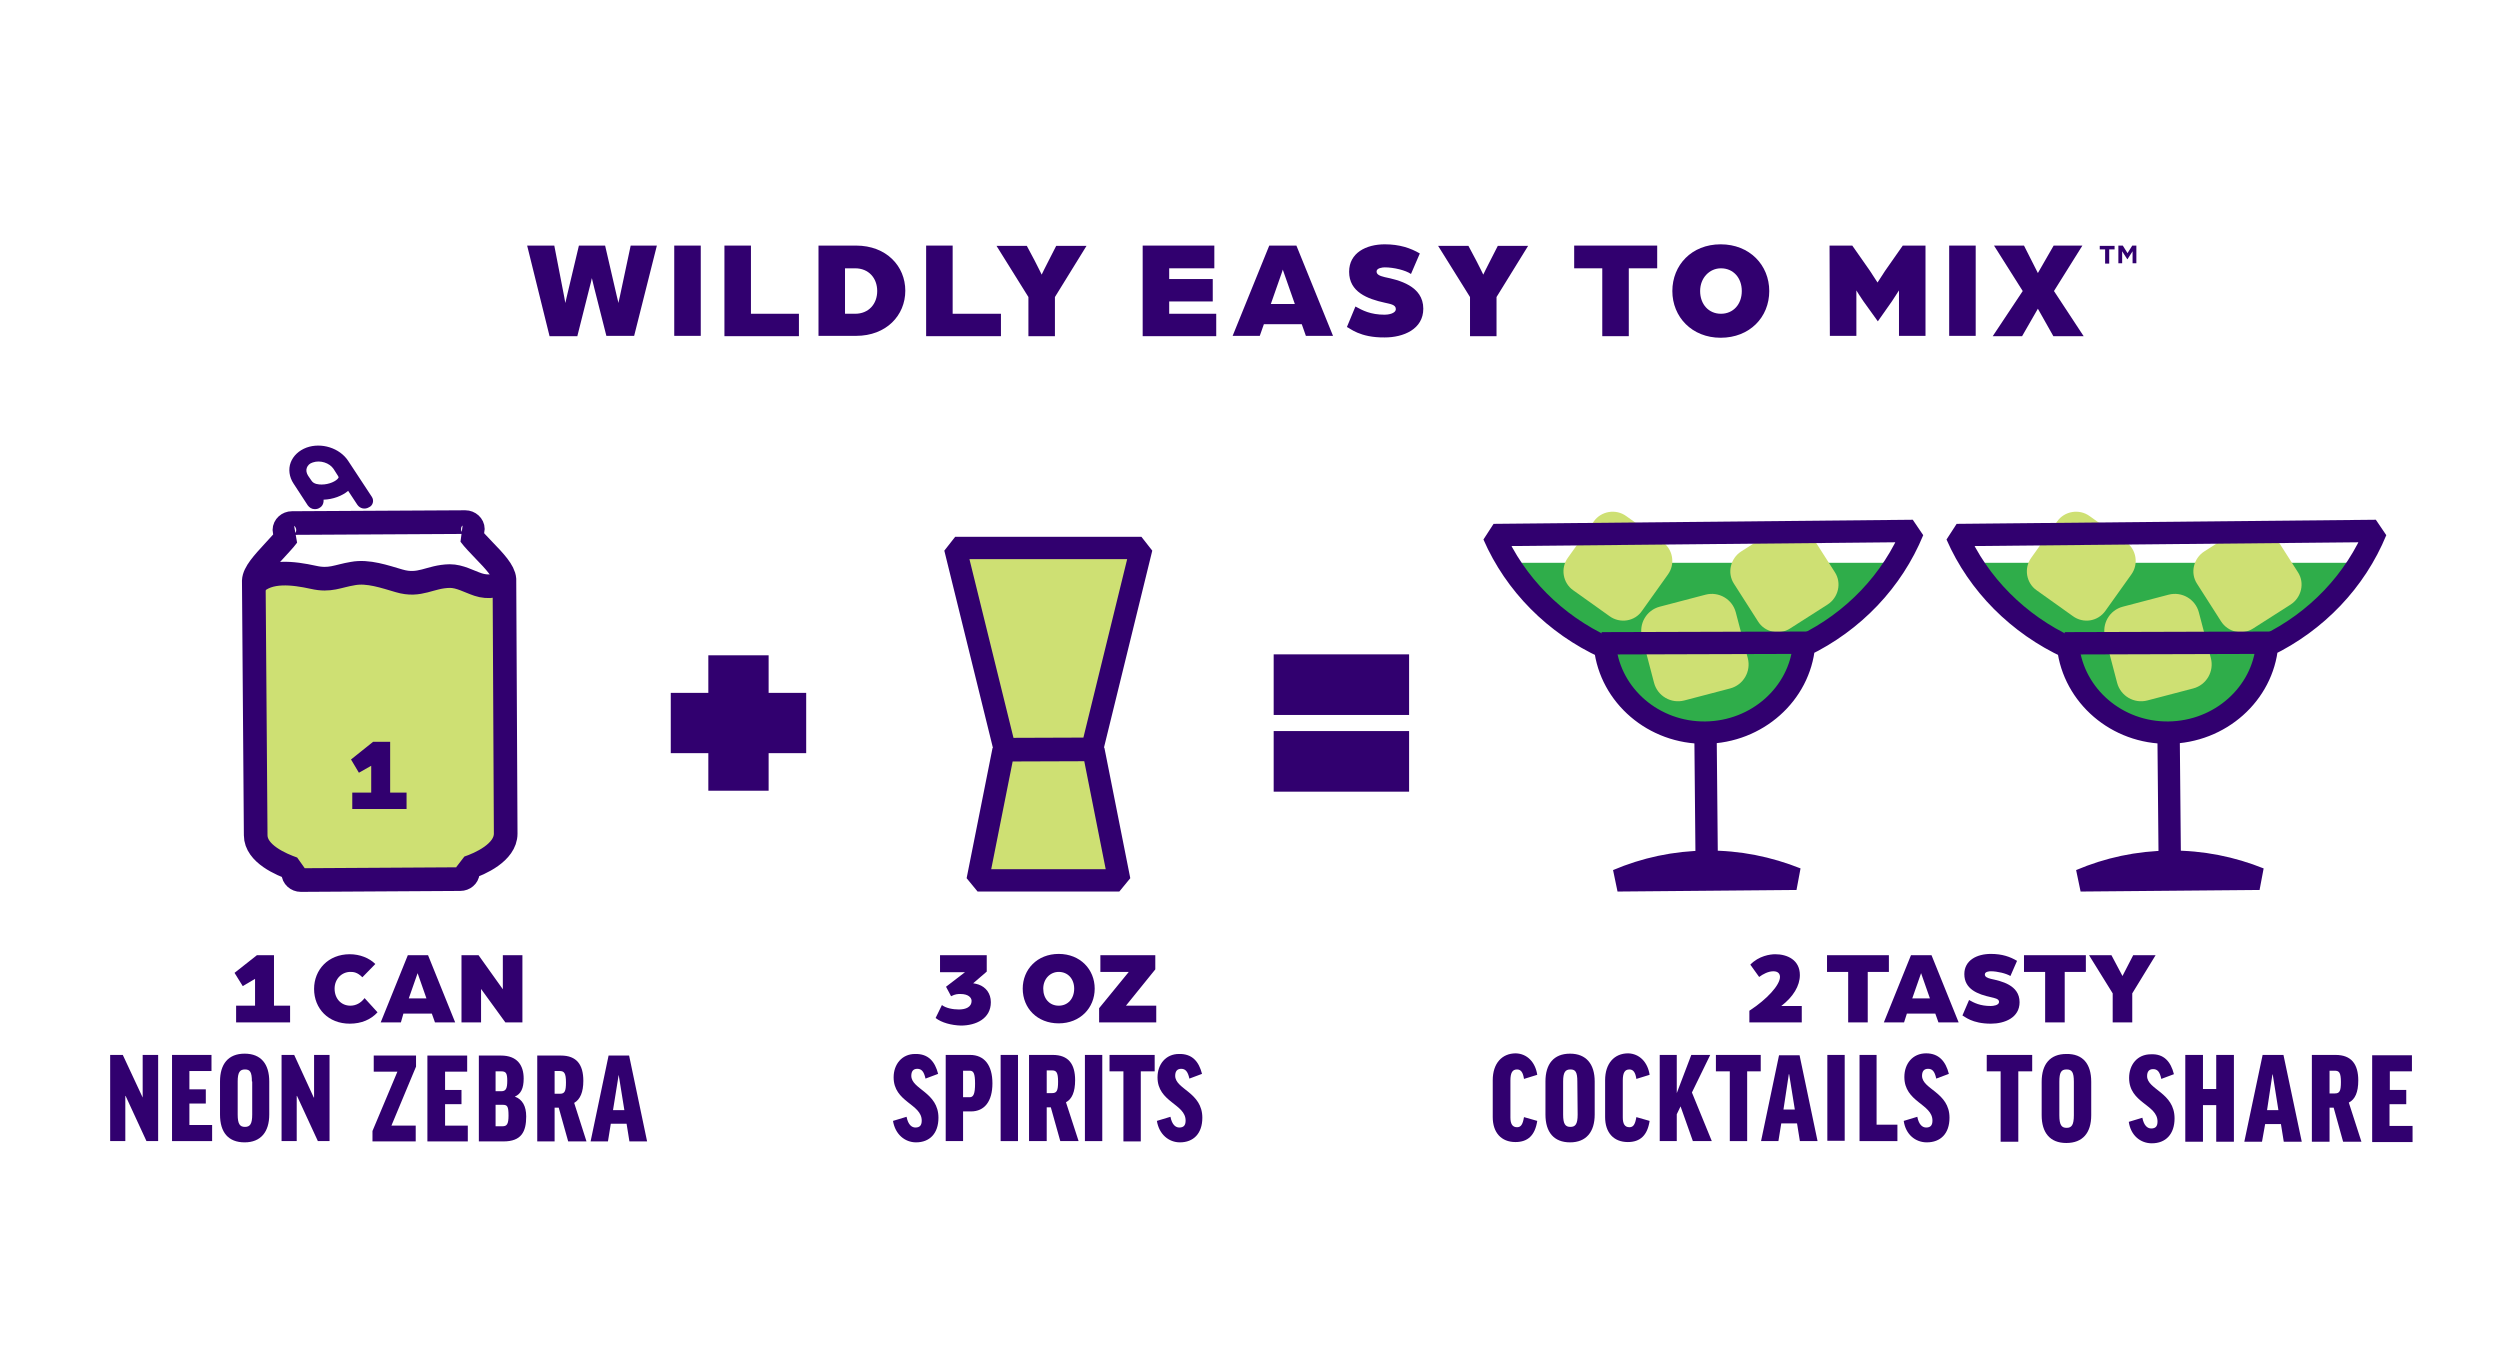 <?xml version="1.0" encoding="utf-8"?>
<!-- Generator: Adobe Illustrator 25.2.0, SVG Export Plug-In . SVG Version: 6.00 Build 0)  -->
<svg version="1.1" id="Layer_1" xmlns="http://www.w3.org/2000/svg" xmlns:xlink="http://www.w3.org/1999/xlink" x="0px" y="0px"
	 viewBox="0 0 792 428.7" style="enable-background:new 0 0 792 428.7;" xml:space="preserve">
<style type="text/css">
	.st0{fill:#31006F;}
	.st1{fill:#2FAD4A;}
	.st2{fill:#CEE073;}
	.st3{fill:none;stroke:#31006F;stroke-width:7.083;stroke-linejoin:bevel;stroke-miterlimit:10;}
	.st4{fill:none;stroke:#31006F;stroke-width:7.49;stroke-linejoin:bevel;stroke-miterlimit:10;}
	.st5{enable-background:new    ;}
</style>
<g>
	<g>
		<g>
			<path class="st0" d="M167,77.8h8.6l3.1,16c0.1,0.8,0.3,1.4,0.4,2.2c0.2-0.8,0.3-1.2,0.5-2.2l3.8-16h8.3l3.7,16
				c0.2,1,0.4,1.4,0.5,2.2c0.2-0.8,0.3-1.3,0.5-2.2l3.4-16h8.3l-7.2,28.6h-8.8L188.2,91c-0.3-1-0.4-1.9-0.7-2.9
				c-0.2,1-0.4,1.8-0.7,2.9l-3.9,15.5h-8.8L167,77.8z"/>
			<rect x="213.6" y="77.8" class="st0" width="8.4" height="28.6"/>
			<polygon class="st0" points="229.5,77.8 237.9,77.8 237.9,99.4 253.1,99.4 253.1,106.5 229.5,106.5 			"/>
			<path class="st0" d="M259.3,77.8h11.9c9.6,0,15.6,6.5,15.6,14.3s-6,14.3-15.6,14.3h-11.9V77.8z M270.9,99.4c4.3,0,7-3.1,7-7.2
				c0-4.1-2.7-7.2-7-7.2h-3.2v14.4C267.7,99.4,270.9,99.4,270.9,99.4z"/>
			<polygon class="st0" points="293.4,77.8 301.8,77.8 301.8,99.4 317.1,99.4 317.1,106.5 293.4,106.5 			"/>
			<path class="st0" d="M325.8,94.1l-10.1-16.2h9.6l2.5,4.7c0.9,1.7,2.2,4.4,2.2,4.4s1.3-2.7,2.2-4.4l2.4-4.7h9.6l-10,16.2v12.4
				h-8.4L325.8,94.1L325.8,94.1z"/>
			<polygon class="st0" points="362,77.8 384.7,77.8 384.7,85 370.4,85 370.4,88.4 384.2,88.4 384.2,95.5 370.4,95.5 370.4,99.4 
				385.3,99.4 385.3,106.5 362,106.5 			"/>
			<path class="st0" d="M402.1,77.8h8.6l11.6,28.6h-8.6l-1.3-3.7h-12l-1.3,3.7h-8.6L402.1,77.8z M410.2,96.3l-3.4-9.7
				c-0.3-0.7-0.3-1-0.4-1.2c0,0-0.1,0.4-0.4,1.2l-3.4,9.7H410.2z"/>
			<path class="st0" d="M426.7,103.6l2.7-6.5c2.2,1.2,4.7,2.6,9.3,2.6c0.9,0,3.5-0.3,3.5-1.8c0-1.4-1.8-1.6-3.5-2
				c-5.5-1.2-11.3-3.4-11.3-9.8c0-6,5.4-8.7,11.3-8.7c4.7,0,8.2,1.2,11.1,2.9l-2.8,6.5c-1.7-1.2-5.5-2.1-8.3-2.1
				c-0.7,0-2.6,0.2-2.6,1.3c0,1,1,1.4,2.6,1.8c4.3,0.9,12.2,2.7,12.2,10c0,6.5-6.3,9.1-12.2,9.1C430.7,107,427.6,103.9,426.7,103.6"
				/>
			<path class="st0" d="M465.7,94.1l-10.1-16.2h9.6l2.5,4.7c0.9,1.7,2.2,4.4,2.2,4.4s1.3-2.7,2.2-4.4l2.4-4.7h9.6l-10,16.2v12.4
				h-8.4L465.7,94.1L465.7,94.1z"/>
			<polygon class="st0" points="507.6,85 498.7,85 498.7,77.8 525,77.8 525,85 516,85 516,106.5 507.6,106.5 			"/>
			<path class="st0" d="M529.8,92.2c0-8.2,6.1-14.8,15.3-14.8s15.4,6.6,15.4,14.8c0,8.3-6.2,14.8-15.4,14.8
				C536,107,529.8,100.4,529.8,92.2 M551.8,92.2c0-4.2-2.7-7.2-6.6-7.2c-3.6,0-6.6,3-6.6,7.2c0,4.2,2.7,7.2,6.6,7.2
				C549.1,99.4,551.8,96.4,551.8,92.2"/>
			<path class="st0" d="M579.6,77.8h7.2l5.6,8c0.9,1.4,2.4,3.7,2.4,3.7s1.5-2.3,2.4-3.7l5.6-8h7.2v28.6h-8.4V92c0,0-1.5,2.3-2.2,3.4
				l-4.5,6.4l-4.6-6.4c-0.8-1.1-2.2-3.4-2.2-3.4v14.4h-8.4L579.6,77.8L579.6,77.8z"/>
			<rect x="617.5" y="77.8" class="st0" width="8.4" height="28.6"/>
			<polygon class="st0" points="640.8,92.2 631.7,77.8 641.2,77.8 645.6,86.5 650.6,77.8 659.7,77.8 650.7,92.2 660.1,106.5 
				650.5,106.5 645.6,97.8 640.6,106.5 631.3,106.5 			"/>
		</g>
		<g>
			<g>
				<path class="st0" d="M666.9,79h-1.7v-1.1h4.7V79h-1.7v4.5h-1.3V79z M671.1,77.8h1.4l1.5,2.4l1.5-2.4h1.3v5.6h-1.2v-3.8l-1.6,2.5
					h-0.1l-1.6-2.5v3.8h-1.2L671.1,77.8L671.1,77.8z"/>
			</g>
		</g>
	</g>
	<polygon class="st0" points="255.4,219.5 243.5,219.5 243.5,207.6 224.4,207.6 224.4,219.5 212.5,219.5 212.5,238.6 224.4,238.6 
		224.4,250.5 243.5,250.5 243.5,238.6 255.4,238.6 	"/>
	<g>
		<path class="st1" d="M508.5,205.1c-14.6-8.1-20.6-12.5-30.7-26.8h122.3c-9.7,15.1-12.8,16.6-28.6,26.2
			c-1.4,15.3-14.8,27.4-31.2,27.6C523.9,232.3,510.2,220.4,508.5,205.1"/>
		<path class="st2" d="M567.1,199.1l11.9-7.6c3.4-2.2,4.5-6.8,2.3-10.2l-7.6-11.9c-2.2-3.4-6.8-4.5-10.2-2.3l-11.9,7.6
			c-3.4,2.2-4.5,6.8-2.3,10.2l7.6,11.9C559,200.3,563.7,201.3,567.1,199.1"/>
		<path class="st2" d="M553.7,208.5l-3.8-14.5c-1.1-4.2-5.4-6.7-9.6-5.6l-14.5,3.8c-4.2,1.1-6.7,5.4-5.6,9.6l3.8,14.5
			c1.1,4.2,5.4,6.7,9.6,5.6l14.5-3.8C552.3,217,554.8,212.7,553.7,208.5"/>
		<path class="st2" d="M520.2,193.5l8.2-11.5c2.4-3.3,1.6-8-1.7-10.3l-11.5-8.2c-3.3-2.4-8-1.6-10.3,1.7l-8.2,11.5
			c-2.4,3.3-1.6,8,1.7,10.3l11.5,8.2C513.2,197.6,517.9,196.9,520.2,193.5"/>
		<path class="st3" d="M508.5,205.1c-15.9-7.3-28.5-20-35.3-35.6l132.8-1.3c-6.5,15.8-18.8,28.7-34.5,36.3
			c-1.4,15.3-14.8,27.4-31.2,27.6C523.9,232.3,510.2,220.4,508.5,205.1z"/>
		<line class="st3" x1="507.4" y1="203.8" x2="574.5" y2="203.6"/>
		<path class="st3" d="M569.1,278.4l-56.7,0.5c8.7-3.7,18.2-5.8,28.3-5.9C550.8,272.9,560.3,274.9,569.1,278.4z"/>
		<line class="st3" x1="540.3" y1="232.1" x2="540.7" y2="274.8"/>
	</g>
	<g>
		<path class="st1" d="M655.2,205.1c-14.6-8.1-20.6-12.5-30.7-26.8h122.3c-9.7,15.1-12.8,16.6-28.6,26.2
			c-1.4,15.3-14.8,27.4-31.2,27.6C670.6,232.3,657,220.4,655.2,205.1"/>
		<path class="st2" d="M713.8,199.1l11.9-7.6c3.4-2.2,4.5-6.8,2.3-10.2l-7.6-11.9c-2.2-3.4-6.8-4.5-10.2-2.3l-11.9,7.6
			c-3.4,2.2-4.5,6.8-2.3,10.2l7.6,11.9C705.8,200.3,710.4,201.3,713.8,199.1"/>
		<path class="st2" d="M700.4,208.5l-3.8-14.5c-1.1-4.2-5.4-6.7-9.6-5.6l-14.5,3.8c-4.2,1.1-6.7,5.4-5.6,9.6l3.8,14.5
			c1.1,4.2,5.4,6.7,9.6,5.6l14.5-3.8C699,217,701.5,212.7,700.4,208.5"/>
		<path class="st2" d="M667,193.5l8.2-11.5c2.4-3.3,1.6-8-1.7-10.3l-11.5-8.2c-3.3-2.4-8-1.6-10.3,1.7l-8.2,11.5
			c-2.4,3.3-1.6,8,1.7,10.3l11.5,8.2C660,197.6,664.6,196.9,667,193.5"/>
		<path class="st3" d="M655.2,205.1c-15.8-7.3-28.5-20-35.3-35.6l132.8-1.3c-6.5,15.8-18.8,28.7-34.5,36.3
			c-1.4,15.3-14.8,27.4-31.2,27.6C670.6,232.3,657,220.4,655.2,205.1z"/>
		<line class="st3" x1="654.1" y1="203.8" x2="721.3" y2="203.6"/>
		<path class="st3" d="M715.8,278.4l-56.7,0.5c8.7-3.7,18.2-5.8,28.3-5.9C697.5,272.9,707.1,274.9,715.8,278.4z"/>
		<line class="st3" x1="687" y1="232.1" x2="687.4" y2="274.8"/>
	</g>
	<g>
		<polygon class="st2" points="346,237.1 361.6,173.6 302.6,173.6 318.3,237.3 318.4,237.3 317.9,237.7 309.7,278.9 354.6,278.9 
			346.4,237.6 		"/>
		<polygon class="st3" points="318.3,237.3 346,237.2 361.6,173.6 302.6,173.6 		"/>
		<polygon class="st3" points="346.4,237.6 317.9,237.7 309.7,278.9 354.6,278.9 		"/>
	</g>
	<rect x="403.5" y="207.3" class="st0" width="42.9" height="19.2"/>
	<rect x="403.5" y="231.6" class="st0" width="42.9" height="19.2"/>
	<path class="st2" d="M102.2,182.5l45.7,0.6c1.3,0,1.9-0.4,1.9,0.8c0,0.7,2.3,0.9,1.7,1.3c1.1,1.5,1.9-0.3,3.6,1.4
		c3.4,3.5,4.5-5.7,4.6-3v0.1l0.4,80.5c0,6-8.3,9.6-11.9,10.8l-0.1,1.6c-0.1,1.1-1.1,2-2.4,2l-50.5,0.3c-1.3,0-2.4-1-2.4-2.2l0-1.4
		c-3.7-1.3-11.9-4.7-11.9-10.6l-0.4-80.5V184c0.1-2.6,0.4-3.2,5.3-3.1c3.7,0.1,14.2,3.1,15.2,1.7"/>
	<path class="st0" d="M117.8,157.4l-7.5-11.4c-2.7-4.1-8.5-5.9-13.2-4.2c-2.4,0.9-4.2,2.6-5,4.7c-0.8,2.1-0.5,4.6,0.9,6.7l4.5,6.9
		c0.5,0.7,1.3,1.2,2.2,1.2c0.5,0,1.1-0.1,1.5-0.4c1-0.5,1.4-1.6,1.3-2.6c3-0.1,5.9-1.2,7.8-2.8l2.9,4.4c0.8,1.2,2.4,1.6,3.7,0.8
		C118.1,160.2,118.6,158.6,117.8,157.4 M107.2,151.4c-0.6,1-2.9,2.1-5.3,2.1c-0.9,0-2.5-0.1-3.2-1.2l0,0l-1.1-1.6
		c-0.5-0.8-0.7-1.7-0.4-2.5c0.3-0.8,0.9-1.4,1.9-1.7c2.3-0.8,5.3,0.1,6.6,2.1l1.4,2.2C107.3,151.1,107.3,151.2,107.2,151.4"/>
	<path class="st4" d="M80.7,185c4.4-4.5,12.2-3.5,18.6-2.1c5.3,1.2,7.6-0.4,12.5-1.2c4.8-0.9,10.1,1,14.6,2.3
		c6.7,2,9.7-1.4,16.1-1.5c3.2,0,6,1.7,9,2.7s7.1,0.7,8.4-2"/>
	<polygon class="st0" points="111.6,256.3 128.8,256.3 128.8,251.1 123.6,251.1 123.6,235 118.2,235 111.2,240.6 113.7,244.8 
		117.6,242.6 117.6,251.1 111.6,251.1 	"/>
	<path class="st4" d="M80.4,184c0.1-2.6,3-5.7,6.3-9.3c1.6-1.8,3.3-3.5,4.4-5c-0.6-0.4-1-1-1-1.8c0-1.2,1.1-2.2,2.4-2.2l54.9-0.3
		c1.3,0,2.4,1,2.4,2.2c0,0.7-0.4,1.4-0.9,1.8c1.1,1.5,2.8,3.2,4.4,4.9c3.4,3.5,6.3,6.6,6.5,9.2v0.1l0.4,80.5c0,6-8.3,9.6-11.9,10.8
		l-0.1,1.6c-0.1,1.1-1.1,2-2.4,2l-50.5,0.3c-1.3,0-2.4-1-2.4-2.2l0-1.4c-3.7-1.3-11.9-4.7-11.9-10.6L80.4,184L80.4,184L80.4,184z"/>
	<g>
		<path class="st0" d="M348.2,323.9h18.1v-5.3h-9.6l9.3-11.5v-4.5h-17.4v5.3h9l-9.4,11.5V323.9z M324,313.2c0,6.2,4.6,11,11.4,11
			s11.4-4.9,11.4-11c0-6.1-4.6-11-11.4-11C328.6,302.2,324,307.1,324,313.2 M330.5,313.2c0-3.1,2.2-5.3,4.9-5.3
			c2.9,0,4.9,2.2,4.9,5.3c0,3.2-2,5.4-4.9,5.4C332.5,318.6,330.5,316.4,330.5,313.2"/>
		<g>
			<path class="st0" d="M296.4,322.5l2-4.1c1.3,1,3.5,1.4,5.4,1.4c2.2,0,4-0.8,4-2.7c0-1.1-1.1-2.2-3.5-2.2c-0.9,0-1.6,0-3,0.7
				l-1.6-3l6-4.6h-7.9v-5.4h14.8v5.2l-4.3,3.7c0.6,0.1,1.1,0.2,1.7,0.4c2.3,0.8,3.9,2.8,3.9,5.6c0,5.2-4.7,7.4-9.5,7.4
				C301.4,324.8,298.3,324,296.4,322.5z"/>
		</g>
	</g>
	<g>
		<g>
			<polygon class="st0" points="131.7,361.6 118,361.6 118,358.3 125.9,339.5 118.4,339.5 118.4,334.4 131.8,334.4 131.8,337.9 
				124,356.6 131.7,356.6 			"/>
			<polygon class="st0" points="148,334.4 148,339.5 141,339.5 141,345.3 146.2,345.3 146.2,349.8 141,349.8 141,356.6 148.2,356.6 
				148.2,361.6 135.4,361.6 135.4,334.4 			"/>
			<path class="st0" d="M163.1,347.4L163.1,347.4c2.4,0.9,3.6,3,3.6,6.3c0,4.8-1.5,7.9-7.2,7.9h-7.8v-27.2h7c5.1,0,7.2,3,7.2,7.3
				C165.9,344.8,165,346.6,163.1,347.4 M157,345.7h1.8c1.5,0,1.9-0.9,1.9-3.3c0-2.4-0.4-3-1.9-3H157V345.7z M157,356.8h2.2
				c1.4,0,1.9-0.7,1.9-3.4c0-3-0.4-3.4-1.9-3.4H157V356.8z"/>
			<path class="st0" d="M177,350.9h-1.3v10.7h-5.5v-27.2h7.5c5,0,7.1,2.9,7.1,8c0,3.6-1,5.9-2.9,7l3.9,12.2h-5.8L177,350.9z
				 M175.7,346.5h1.7c1.5,0,1.9-0.8,1.9-3.6c0-3-0.6-3.6-2-3.6h-1.6L175.7,346.5L175.7,346.5z"/>
			<path class="st0" d="M192.6,361.6h-5.5l5.7-27.2h6.5l5.7,27.2h-5.6l-0.9-5.6h-5L192.6,361.6z M194.2,351.7h3.6l-1.8-11.2H196
				L194.2,351.7z"/>
		</g>
		<g>
			<polygon class="st0" points="38.9,334.2 45.2,347.7 45.2,347.7 45.2,334.2 50.1,334.2 50.1,361.5 46.4,361.5 39.8,347.2 
				39.7,347.2 39.7,361.5 34.9,361.5 34.9,334.2 			"/>
			<polygon class="st0" points="67,334.2 67,339.3 60,339.3 60,345.1 65.2,345.1 65.2,349.6 60,349.6 60,356.4 67.2,356.4 
				67.2,361.5 54.5,361.5 54.5,334.2 			"/>
			<path class="st0" d="M85.3,342.6v10.5c0,5.5-2.7,8.8-7.8,8.8c-5.2,0-7.8-3.2-7.8-8.8v-10.5c0-5.5,2.6-8.8,7.8-8.8
				C82.7,333.8,85.3,337.1,85.3,342.6 M79.8,342.6c0-3-0.6-3.8-2.2-3.8c-1.6,0-2.3,0.9-2.3,3.8v10.5c0,3,0.7,3.9,2.3,3.9
				c1.6,0,2.3-0.9,2.3-3.9V342.6z"/>
			<polygon class="st0" points="93.2,334.2 99.4,347.7 99.5,347.7 99.5,334.2 104.4,334.2 104.4,361.5 100.7,361.5 94.1,347.2 
				94,347.2 94,361.5 89.2,361.5 89.2,334.2 			"/>
		</g>
	</g>
	<g>
		<path class="st0" d="M146.2,323.9h6.2v-10.6l7.7,10.6h5.4v-21.3h-6.2v10.8l-7.7-10.8h-5.4L146.2,323.9L146.2,323.9z M127.8,321.1
			h9l1,2.8h6.4l-8.6-21.3h-6.4l-8.6,21.3h6.4L127.8,321.1z M129.5,316.3l2.8-8l2.8,8H129.5z M115.5,316.2c-1.2,1.6-2.8,2.4-4.5,2.4
			c-2.9,0-5-2.2-5-5.4c0-3.1,2.3-5.3,5-5.3c1,0,2.2,0.1,3.8,1.7l4.1-4.2c-1.9-1.9-4.9-3.1-8.1-3.1c-6.8,0-11.3,4.9-11.3,11
			c0,6.2,4.5,11,11.3,11c3.7,0,6.7-1.3,8.8-3.6L115.5,316.2z"/>
		<polygon class="st0" points="74.8,323.9 91.9,323.9 91.9,318.6 86.8,318.6 86.8,302.6 81.4,302.6 74.3,308.2 76.9,312.4 
			80.8,310.1 80.8,318.6 74.8,318.6 		"/>
	</g>
	<g>
		<path class="st0" d="M669.3,323.9h6.2v-9.2l7.4-12.1h-7.1l-3.4,6.6l-3.5-6.6h-7.1l7.5,12.1L669.3,323.9L669.3,323.9z M647.9,323.9
			h6.2v-16h6.7v-5.3h-19.6v5.3h6.7V323.9z M621.7,321.7c0.7,0.3,3,2.6,9,2.6c4.4,0,9.1-1.9,9.1-6.8c0-5.5-5.9-6.7-9.1-7.4
			c-1.1-0.3-1.9-0.6-1.9-1.4c0-0.9,1.4-1,1.9-1c2.1,0,4.9,0.7,6.2,1.5l2.1-4.8c-2.2-1.3-4.7-2.2-8.3-2.2c-4.4,0-8.4,2-8.4,6.4
			c0,4.8,4.3,6.4,8.4,7.3c1.2,0.3,2.6,0.5,2.6,1.5c0,1.1-1.9,1.3-2.6,1.3c-3.4,0-5.3-1-6.9-1.9L621.7,321.7z M604.1,321.1h9l1,2.8
			h6.4l-8.6-21.3h-6.5l-8.6,21.3h6.4L604.1,321.1z M605.8,316.3l2.8-8l2.8,8H605.8z M585.5,323.9h6.2v-16h6.7v-5.3h-19.6v5.3h6.7
			V323.9z"/>
		<path class="st0" d="M554.2,323.9h16.6v-5.2h-6.5c3.8-2.9,5.9-6.4,5.9-9.8c0-4.8-4-6.6-7.8-6.6c-1.6,0-5.2,0.5-7.9,3.3l2.8,3.9
			c1.2-0.9,2.9-1.8,4.5-1.8c1.6,0,2.1,0.9,2.1,1.8c0,2.5-4,7-9.7,10.7L554.2,323.9L554.2,323.9z"/>
	</g>
	<g>
		<g>
			<path class="st0" d="M487,340.5l-4.2,1.3c-0.3-2.1-1-3-2.2-3c-1.5,0-2.1,1.1-2.1,3.5v11.7c0,2,0.6,3.1,2.1,3.1
				c1.2,0,1.8-0.8,2.2-3.2l4.2,1.2c-0.7,4.6-3,6.7-6.9,6.7c-4.5,0-7.2-3-7.2-7.9v-11.7c0-5.3,2.9-8.5,7.3-8.5
				C483.8,333.8,486.4,336.5,487,340.5"/>
			<path class="st0" d="M505.2,342.6v10.5c0,5.5-2.7,8.8-7.8,8.8c-5.1,0-7.8-3.2-7.8-8.8v-10.5c0-5.5,2.6-8.8,7.8-8.8
				C502.5,333.8,505.2,337.1,505.2,342.6 M499.7,342.6c0-3-0.6-3.8-2.2-3.8c-1.6,0-2.3,0.9-2.3,3.8v10.5c0,3,0.7,3.9,2.3,3.9
				c1.6,0,2.3-0.9,2.3-3.9L499.7,342.6L499.7,342.6z"/>
			<path class="st0" d="M522.6,340.5l-4.2,1.3c-0.3-2.1-1-3-2.2-3c-1.5,0-2.1,1.1-2.1,3.5v11.7c0,2,0.6,3.1,2.1,3.1
				c1.2,0,1.8-0.8,2.2-3.2l4.2,1.2c-0.7,4.6-3,6.7-6.9,6.7c-4.5,0-7.2-3-7.2-7.9v-11.7c0-5.3,2.9-8.5,7.3-8.5
				C519.4,333.8,522,336.5,522.6,340.5"/>
			<polygon class="st0" points="536.3,361.5 532.4,350.5 531.2,353 531.2,361.5 525.8,361.5 525.8,334.2 531.2,334.2 531.2,346.3 
				535.8,334.2 541.8,334.2 536,346.1 542.3,361.5 			"/>
			<polygon class="st0" points="557.8,334.2 557.8,339.4 553.5,339.4 553.5,361.5 548,361.5 548,339.4 543.6,339.4 543.6,334.2 			
				"/>
			<path class="st0" d="M563.4,361.5h-5.5l5.7-27.2h6.5l5.7,27.2h-5.6l-0.9-5.6h-5L563.4,361.5z M565,351.5h3.6l-1.8-11.2h-0.1
				L565,351.5z"/>
			<rect x="578.9" y="334.2" class="st0" width="5.5" height="27.2"/>
			<polygon class="st0" points="594.5,334.2 594.5,356.3 601.1,356.3 601.1,361.5 589.1,361.5 589.1,334.2 			"/>
			<path class="st0" d="M617.4,340.2l-4,1.5c-0.5-2.4-1.3-3.1-2.6-3.1c-1.2,0-1.9,0.7-1.9,2.2c0,4.3,8.7,5.2,8.7,13.3
				c0,5-2.8,7.8-7.2,7.8c-3.6,0-6.7-2.5-7.3-6.8l4.3-1.3c0.5,2.6,1.7,3.4,2.8,3.4c1.4,0,2-0.7,2-2.2c0-5.3-8.9-5.8-8.9-13.8
				c0-4.2,2.6-7.5,6.9-7.5C614.2,333.7,616.4,336.2,617.4,340.2z"/>
		</g>
		<g>
			<path class="st0" d="M643.8,334.2v5.2h-4.4v22.3h-5.6v-22.3h-4.4v-5.2H643.8z"/>
			<path class="st0" d="M662.5,342.7v10.6c0,5.6-2.7,8.8-7.9,8.8c-5.2,0-7.8-3.3-7.8-8.8v-10.6c0-5.6,2.7-8.8,7.8-8.8
				C659.9,333.8,662.5,337.1,662.5,342.7z M657,342.7c0-3-0.6-3.9-2.3-3.9s-2.3,0.9-2.3,3.9v10.6c0,3.1,0.7,4,2.3,4
				c1.6,0,2.3-0.9,2.3-4L657,342.7L657,342.7z"/>
			<path class="st0" d="M688.7,340.3l-4,1.5c-0.5-2.4-1.3-3.1-2.6-3.1c-1.2,0-1.9,0.7-1.9,2.2c0,4.3,8.7,5.2,8.7,13.4
				c0,5-2.8,7.9-7.2,7.9c-3.6,0-6.7-2.5-7.3-6.8l4.3-1.3c0.5,2.6,1.7,3.4,2.8,3.4c1.4,0,2-0.7,2-2.2c0-5.4-9-5.8-9-13.8
				c0-4.2,2.6-7.5,6.9-7.5C685.5,333.8,687.7,336.3,688.7,340.3z"/>
			<path class="st0" d="M697.9,334.2V345h4.2v-10.8h5.6v27.5h-5.6v-11.6h-4.2v11.6h-5.6v-27.5H697.9z"/>
			<path class="st0" d="M716.6,361.7H711l5.8-27.5h6.6l5.8,27.5h-5.7l-0.9-5.6h-5L716.6,361.7z M718.2,351.7h3.6l-1.8-11.3h-0.1
				L718.2,351.7z"/>
			<path class="st0" d="M739.3,350.9H738v10.8h-5.6v-27.5h7.5c5,0,7.2,2.9,7.2,8.1c0,3.7-1,6-3,7l4,12.4h-5.8L739.3,350.9z
				 M738,346.4h1.7c1.5,0,1.9-0.8,1.9-3.6c0-3.1-0.6-3.6-2-3.6H738V346.4z"/>
			<path class="st0" d="M764.1,334.2v5.2h-7v5.9h5.2v4.5H757v6.9h7.3v5.1h-12.8v-27.5H764.1z"/>
		</g>
	</g>
	<g class="st5">
		<path class="st0" d="M297.2,340.2l-4,1.5c-0.5-2.3-1.3-3.1-2.6-3.1c-1.2,0-1.9,0.7-1.9,2.2c0,4.3,8.6,5.2,8.6,13.3
			c0,5-2.8,7.8-7.1,7.8c-3.5,0-6.6-2.5-7.3-6.8l4.3-1.3c0.5,2.6,1.7,3.4,2.8,3.4c1.4,0,2-0.7,2-2.2c0-5.3-8.9-5.8-8.9-13.7
			c0-4.1,2.6-7.4,6.8-7.4C294.1,333.8,296.2,336.3,297.2,340.2z"/>
		<path class="st0" d="M314.4,343.2c0,5.7-2.5,8.9-6.8,8.9h-2.5v9.4h-5.5v-27.3h7.7C311.8,334.2,314.4,337.4,314.4,343.2z
			 M305.1,347.6h2.1c1.2,0,1.7-1.1,1.7-4.3c0-3.3-0.5-4.1-1.7-4.1h-2.1V347.6z"/>
		<path class="st0" d="M322.5,334.2v27.3h-5.5v-27.3H322.5z"/>
		<path class="st0" d="M332.9,350.8h-1.3v10.7H326v-27.3h7.5c5,0,7.1,2.9,7.1,8c0,3.7-1,6-2.9,7l4,12.3h-5.8L332.9,350.8z
			 M331.6,346.3h1.7c1.5,0,1.9-0.8,1.9-3.6c0-3.1-0.6-3.6-2-3.6h-1.6V346.3z"/>
		<path class="st0" d="M349.2,334.2v27.3h-5.5v-27.3H349.2z"/>
		<path class="st0" d="M365.8,334.2v5.2h-4.4v22.2h-5.5v-22.2h-4.4v-5.2H365.8z"/>
		<path class="st0" d="M380.8,340.2l-4,1.5c-0.5-2.3-1.3-3.1-2.6-3.1c-1.2,0-1.9,0.7-1.9,2.2c0,4.3,8.6,5.2,8.6,13.3
			c0,5-2.8,7.8-7.1,7.8c-3.5,0-6.6-2.5-7.3-6.8l4.3-1.3c0.5,2.6,1.7,3.4,2.8,3.4c1.4,0,2-0.7,2-2.2c0-5.3-8.9-5.8-8.9-13.7
			c0-4.1,2.6-7.4,6.8-7.4C377.7,333.8,379.8,336.3,380.8,340.2z"/>
	</g>
</g>
</svg>
